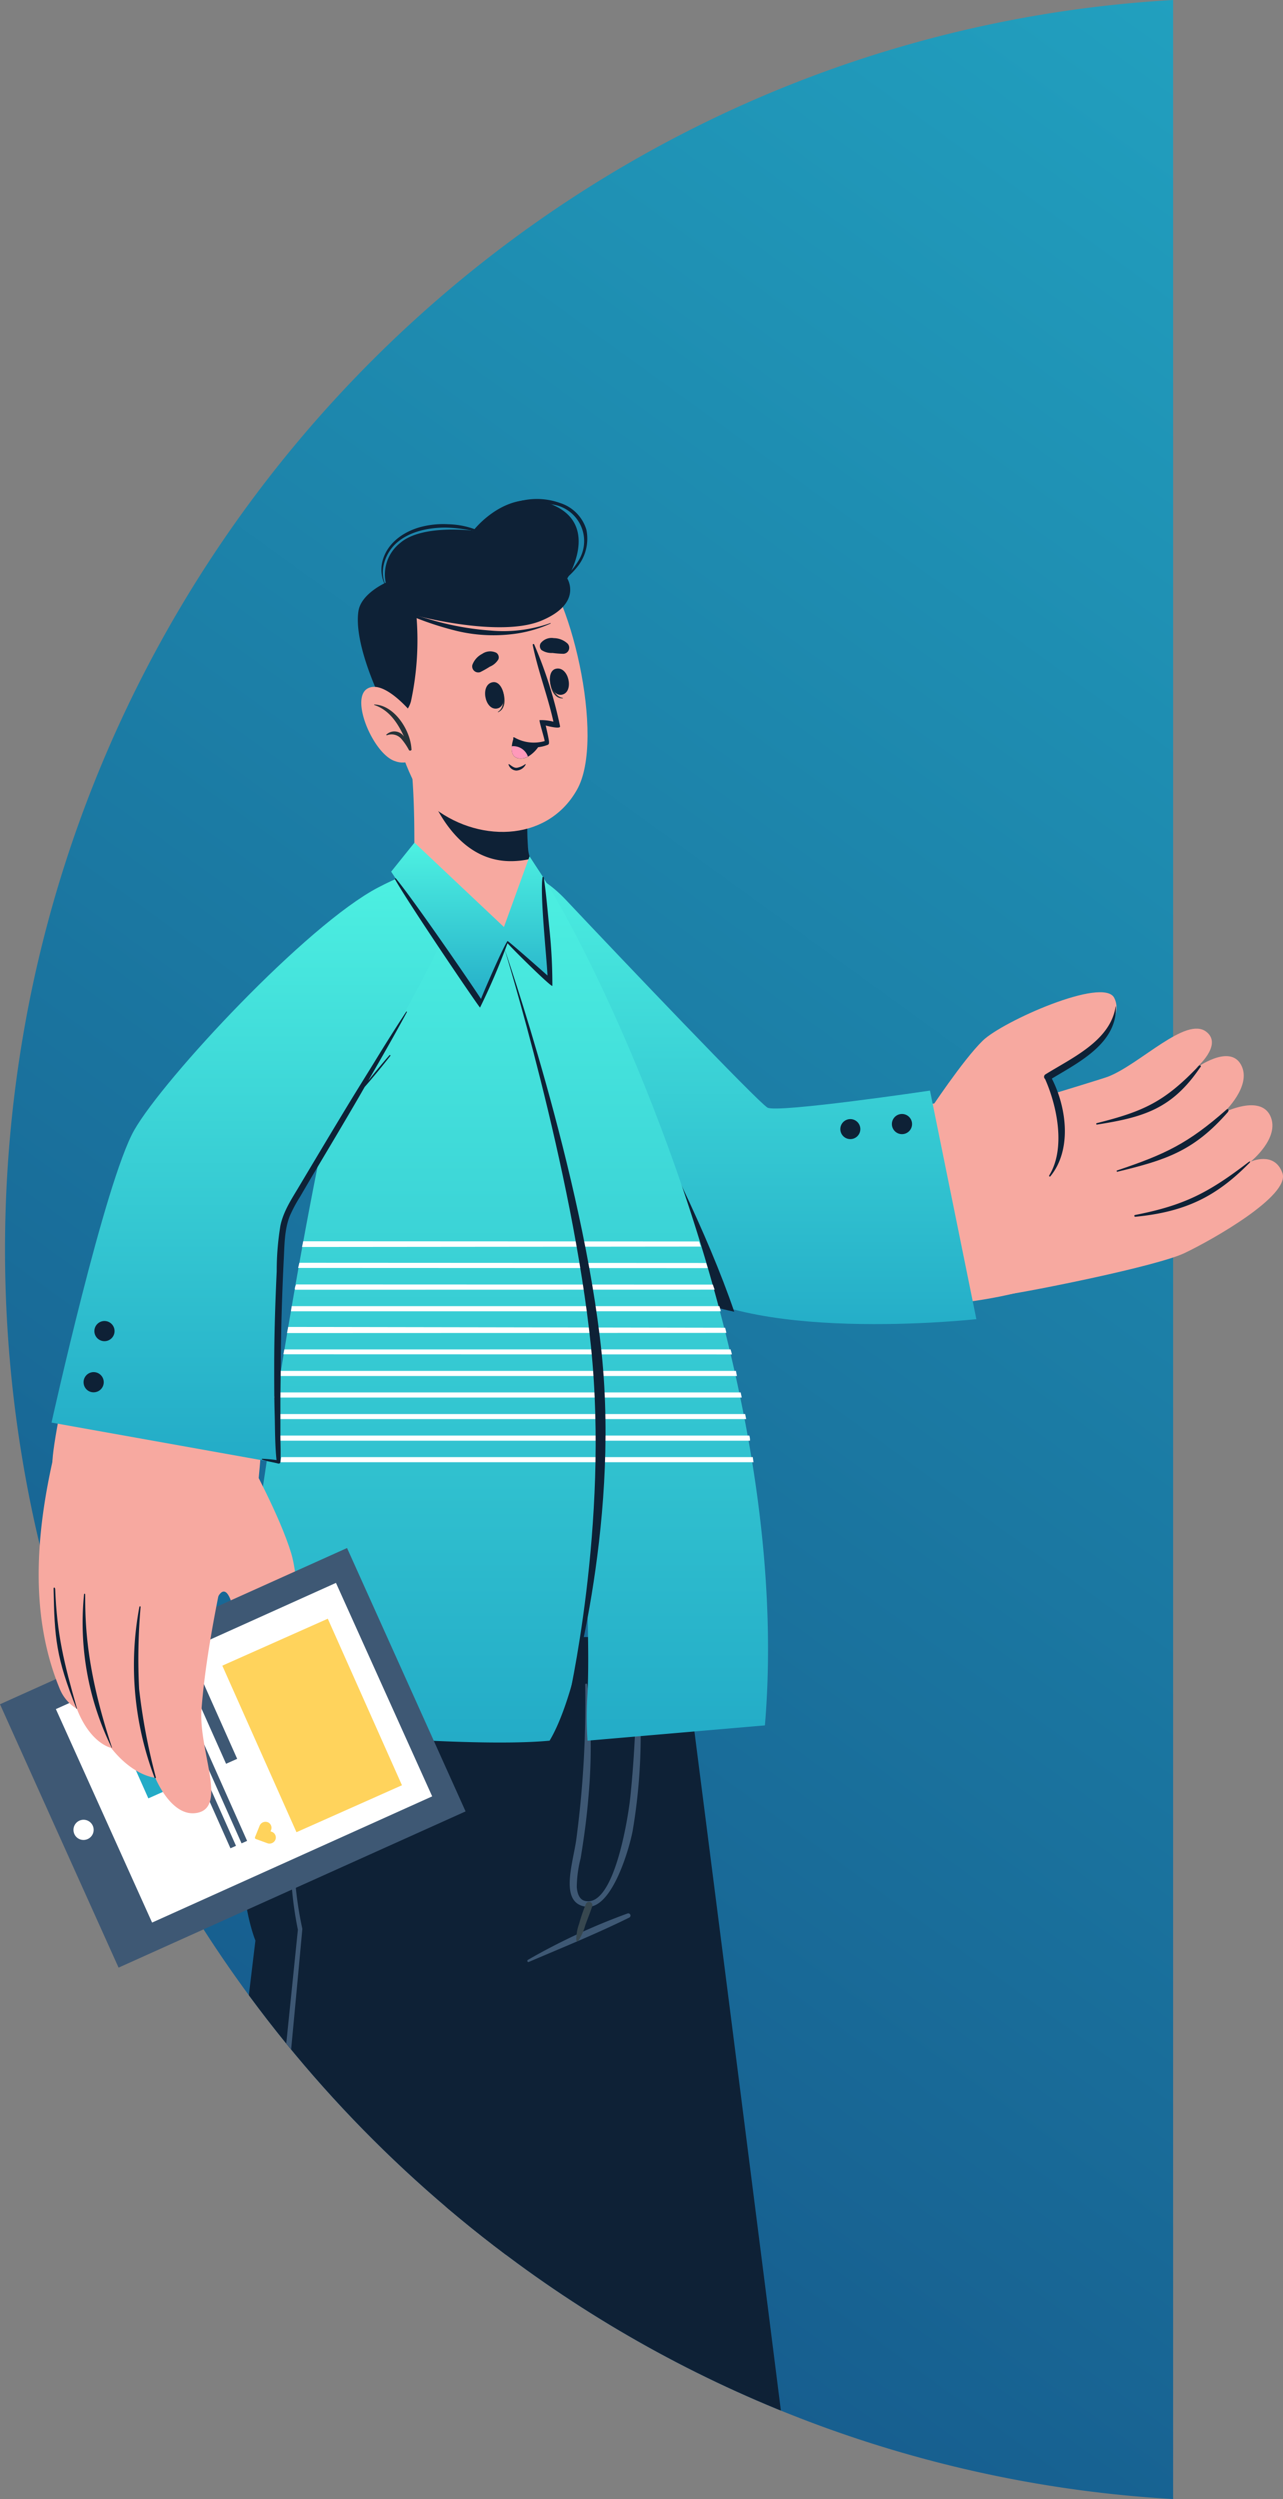 <svg xmlns="http://www.w3.org/2000/svg" xmlns:xlink="http://www.w3.org/1999/xlink" width="256.529" height="499.73" viewBox="0 0 256.529 499.73">
  <rect x="0" y="0" width="256.529" height="499.73" fill="#808080" stroke="none"/>
  <defs>
    <linearGradient id="linear-gradient" x1="0.623" y1="1" x2="1" y2="-0.161" gradientUnits="objectBoundingBox">
      <stop offset="0" stop-color="#165a8c"/>
      <stop offset="1" stop-color="#23abc7"/>
    </linearGradient>
    <clipPath id="clip-path">
      <path id="Subtraction_406" data-name="Subtraction 406" d="M233.56,499.73h-.006v0a245.269,245.269,0,0,1-131.131-47.172A250.438,250.438,0,0,1,4.7,298.587a255.146,255.146,0,0,1,0-97.445A250.579,250.579,0,0,1,102.424,47.18a247.618,247.618,0,0,1,39.7-23.736A244.625,244.625,0,0,1,233.56,0Z" transform="translate(0 0)" fill="#165a8c"/>
    </clipPath>
    <linearGradient id="linear-gradient-2" x1="0.5" x2="0.5" y2="1" gradientUnits="objectBoundingBox">
      <stop offset="0" stop-color="#4ef2e2"/>
      <stop offset="1" stop-color="#23abc7"/>
    </linearGradient>
  </defs>
  <g id="Group_10297" data-name="Group 10297" transform="translate(-234.715 -1266.27)">
    <path id="Subtraction_282" data-name="Subtraction 282" d="M233.56,499.73h-.006v0a245.269,245.269,0,0,1-131.131-47.172A250.438,250.438,0,0,1,4.7,298.587a255.146,255.146,0,0,1,0-97.445A250.579,250.579,0,0,1,102.424,47.18a247.618,247.618,0,0,1,39.7-23.736A244.625,244.625,0,0,1,233.56,0Z" transform="translate(235.713 1266.27)" fill="url(#linear-gradient)"/>
    <path id="Path_8416" data-name="Path 8416" d="M-16233.242,341.706a92.922,92.922,0,0,1,1.117,11.235c-.1,3.427-.637,7.449,1.039,10.239a12.5,12.5,0,0,1-4.424,10.464h-37.764l-4.662,7.375,2.535,20.523s-13.232-11.718-10.549-25.374,17.947-17.75,25.232-15.727S-16233.242,341.706-16233.242,341.706Z" transform="translate(16613.393 1210.391)" fill="#165a8c"/>
    <g id="Mask_Group_78" data-name="Mask Group 78" transform="translate(235.713 1266.27)" clip-path="url(#clip-path)">
      <g id="Group_10023" data-name="Group 10023" transform="translate(-33.19 327.364)">
        <path id="Path_18887" data-name="Path 18887" d="M480.18,229.7s14.212,159.87,16.507,172.069c.528,2.79.875,17.894,1.089,37.322.5,42.373.2,118.85.2,118.85h66.688s-1.981-132.419-4.952-156.816S537.921,229.7,537.921,229.7Z" transform="translate(-369.286 -229.65)" fill="#0e2136"/>
        <path id="Path_18889" data-name="Path 18889" d="M507.353,467.6q-.1-14.51-.215-29.019c0-9.359,0-18.735-.5-28.062-.908-18.95-4.754-37.57-7.478-56.322s-4.952-37.553-7.081-56.388c-2.327-21.129-4.374-42.291-6.6-63.436,0-.132-.248-.132-.231,0,3.136,37.751,6.6,75.486,11.869,113.023q1.948,14,4.275,27.946c1.552,9.409,3.1,18.818,3.846,28.342s.842,18.669.941,28.062q.148,14.477.281,28.986c.215,21.459.413,54.473.627,75.932a.33.33,0,0,0,.644,0C507.65,517.48,507.5,486.744,507.353,467.6Z" transform="translate(-365.987 -226.677)" fill="#3e5874"/>
        <path id="Path_18893" data-name="Path 18893" d="M474.076,551.408,413,513.64s70.7-101.155,70.98-110.135c.5-13.371,6.9-68.5,12.281-113.155,0,0-10.2-24.166,8.9-60.68H581.7s-5.134,34.747-13.932,56.784a101.487,101.487,0,0,0-17.019,7.758s-7.626,99.537-7.907,111.967C542.283,430.709,474.076,551.408,474.076,551.408Z" transform="translate(-413 -229.67)" fill="#0e2136"/>
        <path id="Path_18895" data-name="Path 18895" d="M516.422,263.159a126.971,126.971,0,0,0-19.924,9.277c-.247.149-.082.528.182.413,6.718-2.872,13.569-5.645,20.105-8.881a.446.446,0,0,0-.363-.809Z" transform="translate(-358.748 -207.893)" fill="#3e5874"/>
        <path id="Path_18896" data-name="Path 18896" d="M503.705,270.314c.66-3.995,1.205-8.006,1.535-12.05a110.168,110.168,0,0,0-.231-22.615.2.2,0,0,0-.4,0,207.487,207.487,0,0,1-1.816,31.2c-.759,4.952-3.3,12.463,1.931,13.206s8.732-11.753,9.376-15.186a114.487,114.487,0,0,0,1.122-29.581c0-.231-.429-.281-.429,0a223.994,223.994,0,0,1-1.127,22.481c-.309,3.418-3.1,22.517-9.091,21.13-1.007-.231-1.519-1.221-1.651-2.74a23.842,23.842,0,0,1,.792-5.86" transform="translate(-355.407 -226.141)" fill="#3e5874"/>
        <path id="Path_18897" data-name="Path 18897" d="M504.225,262.166a33.947,33.947,0,0,0-1.354,3.962,9.245,9.245,0,0,0-.561,3.3.231.231,0,0,0,.413.1,11.39,11.39,0,0,0,1.4-3.169c.446-1.222.941-2.443,1.354-3.681a.677.677,0,0,0-1.255-.512Z" transform="translate(-354.886 -208.799)" fill="#37474f"/>
        <path id="Path_18898" data-name="Path 18898" d="M506.287,232.59a70.008,70.008,0,0,0-5.744,12.611,76.87,76.87,0,0,0-3.4,13.42c-.446,2.261-.594,4.572-.842,6.867a41.9,41.9,0,0,0-.149,6.9,73.22,73.22,0,0,0,1.651,13.684v.149q-2.658,28.97-5.5,57.923t-5.711,57.89l-.182,1.8-.1.908a2.924,2.924,0,0,1-.182.974,33.578,33.578,0,0,1-1.766,3.3q-1.832,3.136-3.747,6.24c-2.542,4.127-5.134,8.253-7.725,12.331-5.183,8.254-10.5,16.309-15.781,24.43-10.548,16.259-21.294,32.387-32.073,48.514l31.3-48.993,15.517-24.579c2.575-4.094,5.15-8.253,7.676-12.331,1.255-2.08,2.509-4.143,3.714-6.24a31.056,31.056,0,0,0,1.651-3.07,2.325,2.325,0,0,0,.149-.792l.082-.891.182-1.816q2.74-28.937,5.711-57.857t5.909-57.774v.149a72.889,72.889,0,0,1-1.469-13.882c-.1-2.328.132-4.655.248-6.982a44.23,44.23,0,0,1,.974-6.9,78.245,78.245,0,0,1,3.7-13.4,69.925,69.925,0,0,1,5.91-12.578Z" transform="translate(-405.166 -227.77)" fill="#3e5874"/>
      </g>
    </g>
    <g id="freepik--character-2--inject-6" transform="translate(234.715 1366.05)">
      <path id="Path_11352" data-name="Path 11352" d="M275.242,154.318c3.974,11.411,25.883,66.737,44.5,70.93,22.554,5.067,52.18,3.366,65.619-1.312,7.5-2.625-6.343-39.335-13.367-37.816-11.095,2.43-35.726,3.548-39.882,3.366s-27.025-29.006-41.68-42.871C277.174,134.086,272.447,146.262,275.242,154.318Z" transform="translate(-177.846 -66.451)" fill="#f7a9a0"/>
      <path id="Path_11353" data-name="Path 11353" d="M246.074,220.014c4.691-.644,29.845-5.626,35.447-8.288s21.168-11.5,19.564-15.992-6.368-2.272-6.368-2.272,5.979-4.776,3.949-9.15-9.32-.68-9.32-.68,5.784-5.347,3.451-9.576-9.041.729-9.041.729,5.517-4.642,2.127-7.291c-4.071-3.208-13.282,6.5-19.686,8.968-1.458.571-30.282,9.3-30.282,9.3Z" transform="translate(-44.671 -60.937)" fill="#f7a9a0"/>
      <path id="Path_11354" data-name="Path 11354" d="M269.926,173.021c-6.793,7.121-10.937,9.065-20.378,11.423a.158.158,0,0,0,0,.3c9.405-1.483,15.032-3.147,20.658-11.411C270.557,173.021,270.241,172.73,269.926,173.021Z" transform="translate(-30.257 -59.635)" fill="#0e2136"/>
      <path id="Path_11355" data-name="Path 11355" d="M266.825,180.21c-7.7,6.781-12.237,8.919-21.873,12.152-.134,0-.073.292.073.255,9.721-2.345,15.3-4.144,22.1-11.933C267.408,180.3,267.177,179.894,266.825,180.21Z" transform="translate(-21.615 -58.087)" fill="#0e2136"/>
      <path id="Path_11356" data-name="Path 11356" d="M264.056,188.905c-7.923,6.076-12.8,8.591-22.566,10.5a.182.182,0,0,0,0,.365c10.147-.972,16.259-4.132,22.675-10.608C264.651,188.723,264.554,188.529,264.056,188.905Z" transform="translate(-14.508 -56.235)" fill="#0e2136"/>
      <path id="Path_11357" data-name="Path 11357" d="M263.308,184.7s6.781-10.293,10.754-14.157,24.1-12.808,26.284-8.567c2.807,5.468-7.789,12.917-13.452,15.882,0,0,6.513,12.65.061,19.649S263.308,184.7,263.308,184.7Z" transform="translate(-77.568 -62.226)" fill="#f7a9a0"/>
      <path id="Path_11358" data-name="Path 11358" d="M277.707,163.225c-1.033,6.841-8.725,10.256-14.011,13.549a.571.571,0,0,0-.085.936c2.43,5.48,4.132,13.914.826,19.273-.1.158.109.328.231.182,4.326-5.274,3.281-13.7.292-19.54,5.468-3.293,13.027-7.06,12.808-14.388C277.768,163.188,277.707,163.188,277.707,163.225Z" transform="translate(-54.65 -61.723)" fill="#0e2136"/>
      <path id="Path_11359" data-name="Path 11359" d="M376.54,184.857l9.272,45.7s-47.562,5.274-61.877-8.506S292.255,169,288.8,160.25c-7.571-19.224,3.949-25.2,14.971-13.5s38.339,40.392,40.283,41.51S376.54,184.857,376.54,184.857Z" transform="translate(-190.594 -66.55)" fill="url(#linear-gradient-2)"/>
      <path id="Path_11360" data-name="Path 11360" d="M297.178,184.012a2.017,2.017,0,1,0-.07-2.085,2.017,2.017,0,0,0,.07,2.085Z" transform="translate(-118.523 -57.915)" fill="#0e2136"/>
      <path id="Path_11361" data-name="Path 11361" d="M305.693,184.743a2,2,0,1,0-.2-1.53,2.017,2.017,0,0,0,.2,1.53Z" transform="translate(-137.403 -57.735)" fill="#0e2136"/>
      <path id="Path_11362" data-name="Path 11362" d="M326.3,160.247c3.463,8.8,44.709,67.336,44.709,67.336s-2.786.046,3.9,1.492c-10.633-31.091-36.831-73.919-44.681-88.295C324.461,141.047,321.436,147.889,326.3,160.247Z" transform="translate(-228.098 -66.547)" fill="#0e2136"/>
      <path id="Path_11363" data-name="Path 11363" d="M344.165,312.638s45.351,4.773,63.416,3.056c4.8-7.992,7.582-25.149,7.582-25.149s.316,9.4,0,15.713a70.306,70.306,0,0,0,0,9.436l35.469-3.056c6.261-74.446-36.331-159.44-46.478-172.661-2.163-2.831-9.32-3.646-15.4-2.856a27.876,27.876,0,0,0-4.678.96h-.158a11.192,11.192,0,0,0-3.439,1.689C363.555,153.319,343.351,311.7,344.165,312.638Z" transform="translate(-297.693 -67.396)" fill="url(#linear-gradient-2)"/>
      <path id="Path_11364" data-name="Path 11364" d="M435.4,146.631c-31.242,23.234-45.642,44.585-49.032,53.1-3.974,9.952-14.145,52.994-14.06,59.835.073,5.189,38.74,22.955,39.846,15.8,1.859-12.213,5.092-62.4,5.821-66.434.425-2.3,21.217-36.783,29.164-50.138C459.671,137.8,448.552,136.861,435.4,146.631Z" transform="translate(-361.838 -66.577)" fill="#f7a9a0"/>
      <path id="Path_11365" data-name="Path 11365" d="M397.865,265.493c1.13-2.345,2.43-1.774,3.366,2.758s1.057,23.307,7.607,22.724,6.076-27.062,3.84-34.475-8.385-18.641-8.385-18.641C403.309,243.037,399.834,255.371,397.865,265.493Z" transform="translate(-354.447 -45.658)" fill="#f7a9a0"/>
      <path id="Path_11366" data-name="Path 11366" d="M370.41,283.562l23.708,52.666h0L463.5,304.986h0L439.8,252.32Z" transform="translate(-370.41 -42.546)" fill="#3e5874"/>
      <rect id="Rectangle_3343" data-name="Rectangle 3343" width="46.808" height="61.405" transform="matrix(-0.411, -0.912, 0.912, -0.411, 30.41, 284.671)" fill="#fff"/>
      <rect id="Rectangle_3356" data-name="Rectangle 3356" width="15.834" height="0.875" transform="matrix(-0.411, -0.912, 0.912, -0.411, 41.186, 257.181)" fill="#ebebeb"/>
      <rect id="Rectangle_3357" data-name="Rectangle 3357" width="21.837" height="0.875" transform="matrix(-0.411, -0.912, 0.912, -0.411, 38.998, 258.165)" fill="#ebebeb"/>
      <rect id="Rectangle_3358" data-name="Rectangle 3358" width="19.661" height="0.875" transform="matrix(-0.411, -0.912, 0.912, -0.411, 34.589, 260.16)" fill="#ebebeb"/>
      <path id="Path_11375" data-name="Path 11375" d="M416.944,259.382l-45.022-8.057s10.669-48.218,16.551-58.511,34.487-41.061,48.789-48.51,20.281-4.921,11.52,13.1-30.433,52.745-30.761,54.13c-.083.352-.194,3.612-.321,8.617C417.36,233.525,416.944,259.382,416.944,259.382Z" transform="translate(-361.617 -66.633)" fill="url(#linear-gradient-2)"/>
      <path id="Path_11376" data-name="Path 11376" d="M430.651,218.945a2.017,2.017,0,1,0-1.532-.253,2.017,2.017,0,0,0,1.532.253Z" transform="translate(-409.3 -50.585)" fill="#0e2136"/>
      <path id="Path_11377" data-name="Path 11377" d="M432.431,227.355a2.017,2.017,0,1,0-2.43-1.519,1.993,1.993,0,0,0,2.43,1.519Z" transform="translate(-413.243 -48.775)" fill="#0e2136"/>
      <path id="Path_20369" data-name="Path 20369" d="M432.431,227.355a2.017,2.017,0,1,0-2.43-1.519,1.993,1.993,0,0,0,2.43,1.519Z" transform="translate(-415.26 40.737)" fill="#fff"/>
      <path id="Path_11381" data-name="Path 11381" d="M380.175,157.734c-5.335,1.92-15.688-5.383-20.184-11.751-.3-.437-.146-5.432-.243-11.5-.073-3.646-.231-7.777-.656-11.508l24.024,3.026a59.874,59.874,0,0,0-.632,14.582,8.176,8.176,0,0,0,.34,1.519.4.4,0,0,0,.061.243C383.687,145.193,385.328,155.887,380.175,157.734Z" transform="translate(-276.934 -70.377)" fill="#f7a9a0"/>
      <path id="Path_11382" data-name="Path 11382" d="M359.59,123.16c1.215,4.861,6.331,20.755,19.71,19.54a13.465,13.465,0,0,0,2.43-.4.335.335,0,0,0-.061-.243,8.181,8.181,0,0,1-.34-1.519,59.872,59.872,0,0,1,.632-14.582Z" transform="translate(-275.719 -70.339)" fill="#0e2136"/>
      <path id="Path_11383" data-name="Path 11383" d="M350.842,101.844c-2.187,8.506,3.232,32.348,9.393,37.464,8.932,7.425,23.088,7.571,29.164-3.05,5.991-10.28-1.628-41.316-8.506-45.909C370.917,83.58,354.074,89.328,350.842,101.844Z" transform="translate(-274.091 -78.017)" fill="#f7a9a0"/>
      <path id="Path_11384" data-name="Path 11384" d="M364.828,111s-.109.1-.1.17c.413,1.592.608,3.5-.729,4.35v.1C365.751,114.925,365.472,112.41,364.828,111Z" transform="translate(-264.442 -72.955)" fill="#263238"/>
      <path id="Path_11385" data-name="Path 11385" d="M365.679,109.842c-2.625.377-1.677,5.626.766,5.274S367.891,109.526,365.679,109.842Z" transform="translate(-267.116 -73.207)" fill="#0e2136"/>
      <path id="Path_11386" data-name="Path 11386" d="M354.411,109.265c0-.073.146,0,.146.109.243,1.64.8,3.463,2.43,3.743v.1C355.055,113.287,354.375,110.845,354.411,109.265Z" transform="translate(-244.45 -73.335)" fill="#263238"/>
      <path id="Path_11387" data-name="Path 11387" d="M354.563,107.65c2.576-.668,3.731,4.533,1.349,5.152S352.4,108.222,354.563,107.65Z" transform="translate(-243.459 -73.689)" fill="#0e2136"/>
      <path id="Path_11388" data-name="Path 11388" d="M366.568,108.915a19.7,19.7,0,0,0,1.908-1.082,3.561,3.561,0,0,0,1.726-1.483,1.106,1.106,0,0,0-.425-1.3,2.783,2.783,0,0,0-2.819.219,4.059,4.059,0,0,0-1.969,2.212,1.215,1.215,0,0,0,1.58,1.434Z" transform="translate(-270.545 -74.296)" fill="#0e2136"/>
      <path id="Path_11389" data-name="Path 11389" d="M358.076,105.732a18.725,18.725,0,0,1-2.187-.17,3.573,3.573,0,0,1-2.2-.583,1.118,1.118,0,0,1-.17-1.361,2.758,2.758,0,0,1,2.637-1.021,4.1,4.1,0,0,1,2.746,1.094,1.215,1.215,0,0,1-.826,2.041Z" transform="translate(-245.417 -74.772)" fill="#0e2136"/>
      <path id="Path_11390" data-name="Path 11390" d="M360.67,123.354c.462.3.936.766,1.543.7a4.082,4.082,0,0,0,1.665-.729s.109,0,.085.073a2.187,2.187,0,0,1-1.9,1.215,1.738,1.738,0,0,1-1.543-1.215C360.488,123.366,360.6,123.306,360.67,123.354Z" transform="translate(-258.851 -70.302)" fill="#0e2136"/>
      <path id="Path_11391" data-name="Path 11391" d="M354.915,122.432a5.614,5.614,0,0,0,4.132,1.8,7.45,7.45,0,0,0,2.005-.267,2.747,2.747,0,0,0,.377-.121,2.429,2.429,0,0,0,.352-.122.4.4,0,0,0,.255-.413h0a.9.9,0,0,0,0-.17h0V123c-.182-1.215-.656-3.147-.656-3.147.5.146,3.026.778,2.868.134a84.978,84.978,0,0,0-5.177-16.356.158.158,0,0,0-.292.1c1.045,5.189,3,10.171,4.144,15.36a9.866,9.866,0,0,0-2.758-.316c-.17.085.96,3.646,1.009,4.192h0a7.813,7.813,0,0,1-6.076-.741C354.9,122.189,354.794,122.323,354.915,122.432Z" transform="translate(-252.269 -74.556)" fill="#0e2136"/>
      <path id="Path_11392" data-name="Path 11392" d="M363.823,120.33a6.671,6.671,0,0,1-2.37,2.43,2.965,2.965,0,0,1-1.786.352c-1.349-.17-1.543-1.361-1.446-2.43a7.291,7.291,0,0,1,.377-1.653,8.506,8.506,0,0,0,5.225,1.3Z" transform="translate(-255.891 -71.227)" fill="#0e2136"/>
      <path id="Path_11393" data-name="Path 11393" d="M363.4,122.461a2.965,2.965,0,0,1-1.786.352c-1.349-.17-1.543-1.361-1.446-2.43A3.087,3.087,0,0,1,363.4,122.461Z" transform="translate(-257.841 -70.94)" fill="#ff99ba"/>
      <path id="Path_11394" data-name="Path 11394" d="M358.418,123.933s-7.631-13.987-6.5-21.812c.51-3.548,5.468-5.723,5.468-5.723a8.032,8.032,0,0,1,2.9-7.959c4.387-3.779,14.582-2.43,14.582-2.43s7.036-9.247,16.21-5.043,2.6,14.582,2.6,14.582,3.208,5.019-5.335,8.506c-8.324,3.33-24.826-1.069-24.826-1.069a58.17,58.17,0,0,1-1.094,17.146A5.3,5.3,0,0,1,358.418,123.933Z" transform="translate(-280.258 -79.654)" fill="#0e2136"/>
      <path id="Path_11395" data-name="Path 11395" d="M387.744,85.362a16.539,16.539,0,0,0-6.526-1.507,17.62,17.62,0,0,0-5.954.668c-3.415,1.045-6.513,3.39-7.291,7.048a6.829,6.829,0,0,0,1.069,5.237s.134,0,.085-.085c-2.041-2.771-.717-6.878,1.616-9.017,2.637-2.43,6.55-3.2,10.025-3.184a28.521,28.521,0,0,1,6.854,1.033.115.115,0,0,0,.121-.194Z" transform="translate(-291.575 -78.803)" fill="#0e2136"/>
      <path id="Path_11396" data-name="Path 11396" d="M372.031,85.826a8.008,8.008,0,0,0-5.31-5.347,13.659,13.659,0,0,0-8.859-.1,17.34,17.34,0,0,0-7.473,5.031s0,.134.1.085a15.08,15.08,0,0,1,14.679-4.715,7.388,7.388,0,0,1,5.274,11.277,15.42,15.42,0,0,1-6.258,5.748v.1a15.8,15.8,0,0,0,6.21-4.861,8.943,8.943,0,0,0,1.641-7.218Z" transform="translate(-254.791 -79.692)" fill="#0e2136"/>
      <path id="Path_11397" data-name="Path 11397" d="M387.448,100.651a28.143,28.143,0,0,1-11.836,1.495A57.114,57.114,0,0,1,363.327,99.9c-2.333-.68-4.642-1.446-6.927-2.248v.109a62.425,62.425,0,0,0,12.48,4.484,31.594,31.594,0,0,0,12.212.437,26.2,26.2,0,0,0,6.453-1.956S387.508,100.627,387.448,100.651Z" transform="translate(-277.426 -75.828)" fill="#0e2136"/>
      <path id="Path_11398" data-name="Path 11398" d="M387.943,116.286s-5.918-7.449-9.333-5.286,1.385,13.185,5.626,14.473a4.241,4.241,0,0,0,5.517-2.625Z" transform="translate(-305.214 -73.04)" fill="#f7a9a0"/>
      <path id="Path_11399" data-name="Path 11399" d="M379.358,113.51c-.073,0-.073.085,0,.109,2.989,1,4.691,3.646,5.93,6.319a2.321,2.321,0,0,0-3.524-.413c-.073,0,0,.17.1.146a2.576,2.576,0,0,1,2.9.729,12.149,12.149,0,0,1,1.507,2.224c.158.243.62.073.5-.219h0C386.564,118.638,383.356,113.632,379.358,113.51Z" transform="translate(-304.503 -72.415)" fill="#263238"/>
      <path id="Path_11400" data-name="Path 11400" d="M384.169,138.986l-5.116,14.133L361.166,136.24l-4.666,5.809s17.912,27.22,17.972,25.956l5.25-12.152,8.567,8.044-1.47-20.84Z" transform="translate(-278.291 -67.524)" fill="url(#linear-gradient-2)"/>
      <path id="Path_11401" data-name="Path 11401" d="M387.03,152.284c-.352-3.427-.62-6.89-1.13-10.3a.122.122,0,0,0-.243,0c-.559,3.354.875,16.466.984,19.625h0c-.365-.352-7.923-7.024-8-6.914-1.215,1.944-5.019,10.8-5.286,11.6-2.831-4.314-13.646-20.014-17.012-24.085-.1-.109-.279,0-.194.134,2.528,4.581,16.867,25.725,17.012,25.665a133.35,133.35,0,0,0,5.493-12.857c1.3,1.458,8.968,9.029,8.968,8.506A106.851,106.851,0,0,0,387.03,152.284Z" transform="translate(-277.178 -66.313)" fill="#0e2136"/>
      <g id="Group_10025" data-name="Group 10025" transform="translate(22.246 223.908)">
        <rect id="Rectangle_4229" data-name="Rectangle 4229" width="36.455" height="23.088" transform="translate(43.295 0) rotate(66)" fill="#ffd35c"/>
        <rect id="Rectangle_4234" data-name="Rectangle 4234" width="18.228" height="4.861" transform="translate(4.44 17.299) rotate(66)" fill="#23abc7"/>
        <rect id="Rectangle_4230" data-name="Rectangle 4230" width="18.228" height="2.43" transform="translate(17.762 11.368) rotate(66)" fill="#3e5874"/>
        <rect id="Rectangle_4231" data-name="Rectangle 4231" width="34.025" height="1.215" transform="translate(13.322 13.345) rotate(66)" fill="#3e5874"/>
        <rect id="Rectangle_4232" data-name="Rectangle 4232" width="34.025" height="1.215" transform="translate(11.101 14.334) rotate(66)" fill="#3e5874"/>
        <rect id="Rectangle_4233" data-name="Rectangle 4233" width="24.304" height="1.215" transform="translate(8.881 15.322) rotate(66)" fill="#3e5874"/>
        <path id="Icon_awesome-heart" data-name="Icon awesome-heart" d="M4.091.271A1.21,1.21,0,0,0,2.44.391l-.174.18L2.091.391A1.21,1.21,0,0,0,.44.271a1.271,1.271,0,0,0-.088,1.84L2.064,3.879a.277.277,0,0,0,.4,0L4.177,2.111A1.27,1.27,0,0,0,4.091.271Z" transform="translate(31.447 40.221) rotate(66)" fill="#ffd35c"/>
      </g>
      <path id="Path_11371" data-name="Path 11371" d="M409.517,235.64c-3.767,15.566-5.626,32.81.7,48.267a8.288,8.288,0,0,0,3.488,4.156c2.722,6.987,6.829,7.8,6.829,7.8,4.52,5.723,8.846,5.979,8.846,5.979s3.281,8.166,8.506,7c5.906-1.288.146-12.5.741-20.658,1.385-18.568,8.506-44.573,9.466-49.9Z" transform="translate(-398.337 -46.136)" fill="#f7a9a0"/>
      <path id="Path_11372" data-name="Path 11372" d="M422.7,262.106a120.131,120.131,0,0,0-.292,16.332,121.409,121.409,0,0,0,3.33,17.608.146.146,0,1,1-.267.085,63.311,63.311,0,0,1-3.026-34.025C422.5,261.827,422.711,261.839,422.7,262.106Z" transform="translate(-394.592 -40.485)" fill="#0e2136"/>
      <path id="Path_11373" data-name="Path 11373" d="M429.107,260.1c0,5.335.085,14.728,5.359,30.5,0,0-.061.1-.085,0a56.762,56.762,0,0,1-5.517-30.55C428.864,259.757,429.107,259.745,429.107,260.1Z" transform="translate(-412.07 -40.93)" fill="#0e2136"/>
      <path id="Path_11374" data-name="Path 11374" d="M434.666,259.1c.352,9.09,1.738,14.764,4.362,23.927,0,.061-.073.1-.1,0-4.083-10.1-4.411-14.23-4.581-23.988C434.35,258.735,434.593,258.747,434.666,259.1Z" transform="translate(-423.632 -41.147)" fill="#0e2136"/>
    </g>
    <path id="Path_20374" data-name="Path 20374" d="M681.854,207.16l-79.168-.04-.235,1.143,79.743-.08c-.2-.33-.2-.676-.381-1.023Zm1.442,4.305-81.38-.045-.248,1.03,81.908.037c-.1-.33-.22-.676-.321-1.023Zm1.342,4.322-83.358-.034s-.416.747-.2,1.06l83.874-.021c-.14-.33-.24-.66-.361-1.006Zm1.562,5.328-.3-1.023-85.514,0-.157,1.027Zm.881,3.3-87.4-.166-.231,1.223,87.847-.034c-.08-.346-.16-.693-.26-1.039Zm1.1,4.322-89.27.012-.195.97,89.684.024a6.97,6.97,0,0,0-.26-.94Zm1.061,4.305H597.885l-.18,1.023h91.7c-.06-.313-.14-.693-.2-1.039Zm.941,4.305H597.1l-.2,1.023h93.461c-.06-.346-.14-.693-.22-1.039Zm.9,4.322H597.5l-.2,1.006h93.949c-.06-.346-.141-.676-.2-1.023Zm.821,4.305H597.892l-.18,1.023h94.3a2.708,2.708,0,0,0-.14-1.039Zm.7,4.305h-94.3l-.2,1.023h94.622c-.06-.33-.1-.66-.16-1.056Z" transform="translate(-307.344 1307.364)" fill="#fff"/>
    <path id="Path_20371" data-name="Path 20371" d="M-16266.635,413.511s8.3-35.717,4.629-71.286-17.361-79.764-17.361-79.764,15.816,45.447,19.488,81.016S-16266.635,413.511-16266.635,413.511Z" transform="translate(16614.885 1193.339)" fill="#0e2136"/>
    <path id="Path_20375" data-name="Path 20375" d="M380.094,253.466a28.415,28.415,0,0,1,2.892.267c-.316-2.965-.292-6.015-.365-8.992-.1-3.232-.1-6.465-.1-9.721,0-6.355.207-12.7.5-19.042a55.906,55.906,0,0,1,.741-9.138c.62-2.916,2.3-5.408,3.8-7.935,3.281-5.5,6.562-11.009,9.892-16.49,1.859-3.062,3.755-6.076,5.638-9.15s3.84-6.173,5.833-9.211a.085.085,0,0,1,.134.085c-2.491,4.618-5.1,9.175-7.728,13.719,1.385-1.726,2.783-3.427,4.241-5.1a.113.113,0,0,1,.17.146c-1.653,2.114-3.354,4.18-5.128,6.21l-.948,1.653c-3.135,5.408-6.343,10.779-9.551,16.162l-2.43,4.156a27.955,27.955,0,0,0-2.054,3.852c-1.106,2.819-1.045,5.979-1.215,8.956q-.462,9.442-.571,18.9c0,3.524-.1,7.048-.085,10.584v5.286c0,1.762.1,3.646,0,5.444a.34.34,0,0,1-.45.316c-1.069-.279-2.151-.413-3.208-.778a.109.109,0,0,1-.012-.17Z" transform="translate(-92.98 1304.507)" fill="#0e2136"/>
  </g>
</svg>
